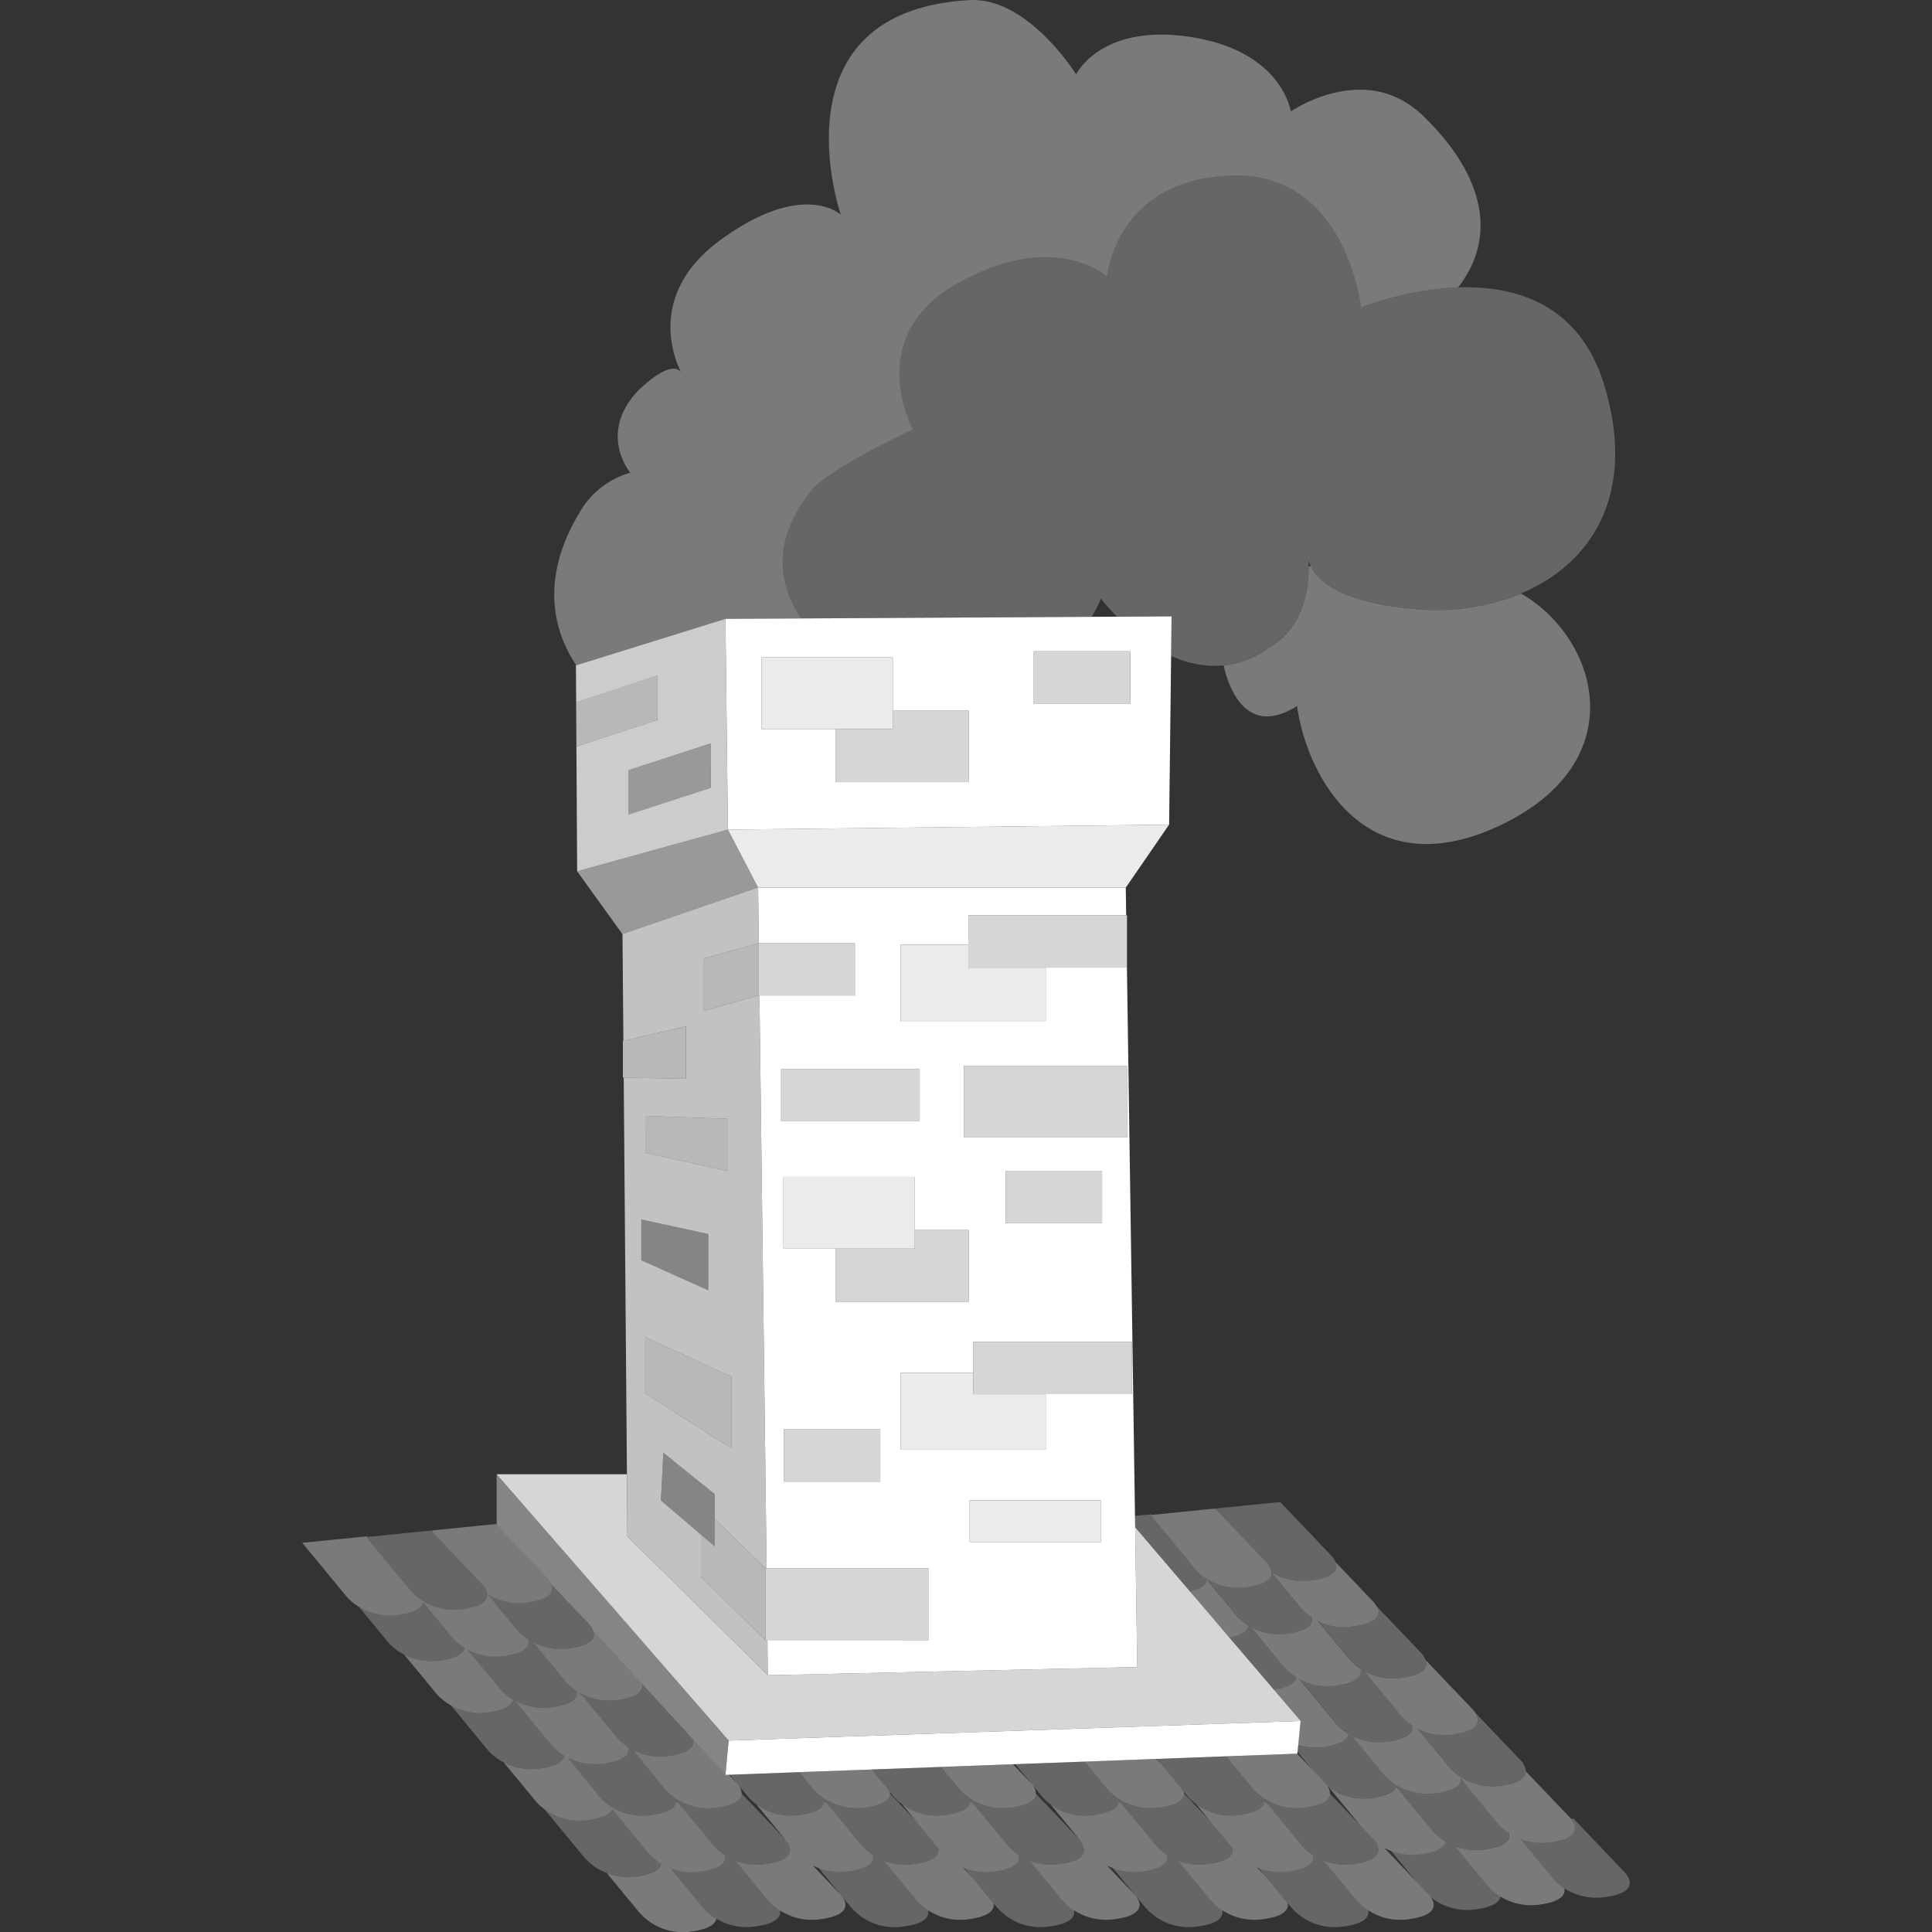 <svg viewBox="0 0 300 300" xmlns="http://www.w3.org/2000/svg"><rect x="0" y="0" width="300" height="300" fill="#333333" stroke="none"/><g fill="#fff"><path d="m 196.78 267.41 l -44.27 1.52 -6.99 .24 -14.94 .51 -10.71 .37 h -.17 l -6.55 .23 -.43 4.54 -.02 .26 -.05 .53 .53 -.02 .17 -.01 10.76 -.4 .46 -.02 10.75 -.39 .1 -.01 10.66 -.39 .36 -.02 10.85 -.4 .37 -.01 10.76 -.4 .26 -.01 10.85 -.41 h .1 l 10.76 -.4 .16 -.01 10.85 -.4 h .05 l .03 -.29 .12 -1.14 .32 -3.27 .04 -.38 z"/><path d="m 119.17 254.66 l .07 5.47 57.35 -1.27 -.2 -13.61 -.01 -.56 -.02 -1.56 -.09 -5.98 -.03 -1.77 -1.25 -85.13 h -12.61 v 8.37 h -22.53 v -11.93 h 10.52 v -4.55 h 24.5 l -.06 -4.31 h -57.09 l .11 8.63 h 14.92 v 8.12 h -14.82 l .93 74.35 .18 14.61 h 25.2 v 11.13 z m 51.8 -15.23 h -20.4 v -6.45 h 20.4 z m 4.79 -22.95 h -13.38 v 8.63 h -22.53 v -11.94 h 11.28 v -4.8 h 24.63 z m -54.11 -22.6 v -11.13 h 20.4 v 8.25 h 8.37 v 11.13 h -20.65 v -8.25 z m 34.51 -3.95 v -8.12 h 14.97 v 8.12 z m -6.47 -24.43 h 25.37 v 11.13 h -25.37 z m -28.4 .49 h 21.52 v 8.12 h -21.52 z m 15.39 64.07 h -14.96 v -8.12 h 14.97 v 8.12 z"/><path d="m 113.03 128.82 l 68.51 -.76 .31 -26.22 .07 -6.13 -8.47 .05 -3.94 .02 -30.74 .17 -14.39 .08 -11.73 .06 .13 11.35 z m 47.5 -27.69 h 14.97 v 8.12 h -14.98 v -8.12 z m -42.3 .94 h 20.4 v 8.25 h 11.79 v 11.13 h -20.65 v -8.25 h -11.54 z"/><path d="m 252.07 290.51 l -7.74 -8.12 -.39 .04 c .71 .93 1.6 2.92 -3.23 3.58 a 9.35 9.35 0 0 1 -4.64 -.49 l -.03 -.01 4.86 5.89 a 8.05 8.05 0 0 0 1.98 1.79 9.11 9.11 0 0 0 6.39 1.38 c 6.38 -.86 2.8 -4.06 2.8 -4.06 z" opacity=".25"/><path d="m 233.08 283.65 a 6.52 6.52 0 0 1 -.74 -.81 l -5 -6.05 -.54 -.56 c -.01 .86 -.82 1.77 -3.79 2.18 a 9.2 9.2 0 0 1 -5.65 -.94 c -.17 -.09 -.33 -.18 -.48 -.27 -.25 -.15 -.47 -.3 -.68 -.45 a 8.66 8.66 0 0 1 -1.08 -.94 5.76 5.76 0 0 1 -.49 -.57 l -4.75 -5.75 a 8.98 8.98 0 0 0 1.13 .5 9.4 9.4 0 0 0 4.51 .43 c 3.38 -.46 3.96 -1.58 3.76 -2.52 a 8.49 8.49 0 0 1 -1.83 -1.61 c -.1 -.12 -.15 -.19 -.15 -.19 l -5 -6.05 -.65 -.68 c .06 .03 .11 .07 .17 .1 a 9.16 9.16 0 0 0 5.86 1.05 c 3.65 -.5 4.03 -1.76 3.69 -2.75 a 3.62 3.62 0 0 0 -.9 -1.31 l -6.79 -7.13 c .58 1.01 .75 2.62 -3.49 3.19 a 9.2 9.2 0 0 1 -5.56 -.9 c -.02 -.01 -.05 -.02 -.07 -.04 l 4.75 5.75 a 6.72 6.72 0 0 0 .86 .93 8.95 8.95 0 0 0 1.12 .86 c .2 .95 -.38 2.06 -3.76 2.52 a 9.3 9.3 0 0 1 -4.86 -.57 8.84 8.84 0 0 1 -1 -.48 l 5.36 6.49 .12 .14 a 8.2 8.2 0 0 0 2.25 1.96 c -.14 .8 -1.03 1.6 -3.77 1.97 a 9.47 9.47 0 0 1 -4.04 -.29 l -.12 1.15 2.26 2.74 1.77 1.86 a 3.99 3.99 0 0 1 .6 .71 c .07 .05 .14 .11 .21 .16 a 9.09 9.09 0 0 0 6.8 1.66 c 2.42 -.33 3.4 -1 3.69 -1.7 l 5.38 6.52 a 5.89 5.89 0 0 0 .42 .49 8.78 8.78 0 0 0 1.83 1.48 c -.14 .79 -1.03 1.6 -3.77 1.97 a 9.33 9.33 0 0 1 -4.67 -.5 l 3.85 4.67 1.77 1.86 a 4 4 0 0 1 .6 .71 9.06 9.06 0 0 0 7.01 1.83 c 2.74 -.37 3.64 -1.18 3.77 -1.97 a 8.21 8.21 0 0 1 -2.25 -1.96 l -4.86 -5.89 a 8.82 8.82 0 0 0 .92 .3 9.58 9.58 0 0 0 3.75 .2 c 3.38 -.46 3.96 -1.58 3.76 -2.52 a 8.88 8.88 0 0 1 -1.23 -.98 z" opacity=".25"/><path d="m 100.82 287.89 a 5.65 5.65 0 0 1 -.42 -.49 l -5.38 -6.52 c -.29 .7 -1.27 1.37 -3.69 1.7 a 9.09 9.09 0 0 1 -6.8 -1.66 l 5.98 7.24 a 8.63 8.63 0 0 0 3.7 2.67 9.35 9.35 0 0 0 4.67 .5 c 2.74 -.37 3.64 -1.18 3.77 -1.97 a 8.84 8.84 0 0 1 -1.83 -1.47 z" opacity=".25"/><path d="m 122.15 285.86 l -.19 -.23 a 3.45 3.45 0 0 0 -.25 -.26 l -6.55 -6.87 c -.01 .86 -.82 1.77 -3.79 2.18 a 9.11 9.11 0 0 1 -6.39 -1.38 c -.14 -.09 -.28 -.19 -.41 -.28 a 9.03 9.03 0 0 1 -.7 -.58 l -.05 -.04 a 6.51 6.51 0 0 1 -.82 -.89 l -4.75 -5.75 c .02 .01 .05 .02 .07 .04 a 9.2 9.2 0 0 0 5.56 .9 c 3.42 -.47 3.97 -1.6 3.75 -2.55 l -1.47 -1.61 -6.52 -7.12 c .2 .95 -.37 2.07 -3.75 2.53 a 9.16 9.16 0 0 1 -5.86 -1.05 l .48 .58 5 6.05 s .05 .07 .15 .19 a 8.53 8.53 0 0 0 1.83 1.6 c .2 .95 -.38 2.06 -3.76 2.52 a 9.4 9.4 0 0 1 -4.51 -.44 8.82 8.82 0 0 1 -1.13 -.5 l 4.75 5.75 a 5.76 5.76 0 0 0 .49 .57 8.75 8.75 0 0 0 1.08 .94 c .2 .15 .43 .3 .68 .45 .15 .09 .31 .18 .48 .27 a 9.18 9.18 0 0 0 5.65 .94 c 2.98 -.4 3.78 -1.32 3.79 -2.18 0 -.03 0 -.06 0 -.09 l .54 .66 5 6.05 a 6.58 6.58 0 0 0 .74 .81 8.88 8.88 0 0 0 1.24 .98 c .2 .95 -.38 2.06 -3.76 2.52 a 9.56 9.56 0 0 1 -3.75 -.2 8.91 8.91 0 0 1 -.92 -.3 l 4.86 5.89 a 8.2 8.2 0 0 0 2.25 1.96 9.13 9.13 0 0 0 6.13 1.21 c 3.38 -.46 3.96 -1.58 3.76 -2.52 a 8.05 8.05 0 0 1 -1.98 -1.79 l -4.86 -5.89 .03 .01 a 9.34 9.34 0 0 0 4.64 .49 c 4.82 -.66 3.94 -2.65 3.23 -3.57 z" opacity=".25"/><path d="m 144.83 285.9 l -2.65 -3.21 -3.99 -4.18 c -.01 .86 -.82 1.77 -3.79 2.18 a 9.11 9.11 0 0 1 -6.39 -1.38 c -.14 -.09 -.28 -.19 -.41 -.28 a 9.03 9.03 0 0 1 -.7 -.58 l -.05 -.04 a 6.51 6.51 0 0 1 -.82 -.89 l -1.92 -2.33 -10.76 .4 1.07 1.3 c .06 .07 .12 .14 .19 .23 l 1.27 1.54 a 7.65 7.65 0 0 0 1.57 1.51 9.09 9.09 0 0 0 6.8 1.66 c 2.98 -.4 3.78 -1.32 3.79 -2.18 0 -.03 0 -.06 0 -.09 l .54 .66 5 6.05 a 6.58 6.58 0 0 0 .74 .81 8.88 8.88 0 0 0 1.24 .98 c .2 .95 -.38 2.06 -3.76 2.52 a 9.34 9.34 0 0 1 -4.67 -.5 l 3.4 4.12 c .06 .07 .12 .14 .19 .23 l 1.27 1.54 a 8.93 8.93 0 0 0 8.37 3.17 c 3.38 -.46 3.96 -1.58 3.76 -2.52 a 8.03 8.03 0 0 1 -1.98 -1.79 l -4.86 -5.89 .03 .01 a 9.34 9.34 0 0 0 4.64 .49 c 3.31 -.45 3.93 -1.53 3.77 -2.46 z" opacity=".25"/><path d="m 167.83 285.86 l -.19 -.23 c -.14 -.16 -.25 -.25 -.25 -.25 l -6.55 -6.87 c -.01 .86 -.82 1.77 -3.79 2.18 a 9.11 9.11 0 0 1 -6.39 -1.38 c -.14 -.09 -.28 -.19 -.41 -.28 a 9.03 9.03 0 0 1 -.71 -.58 l -.05 -.04 a 6.51 6.51 0 0 1 -.82 -.89 l -2.6 -3.15 -10.66 .4 h -.1 l 2.85 3.45 .36 .44 a 7.68 7.68 0 0 0 1.57 1.51 9.09 9.09 0 0 0 6.8 1.66 c 2.98 -.4 3.78 -1.32 3.79 -2.18 0 -.03 0 -.06 0 -.09 l .54 .66 5 6.05 a 6.58 6.58 0 0 0 .74 .81 8.88 8.88 0 0 0 1.24 .98 c .2 .95 -.38 2.06 -3.76 2.52 a 9.35 9.35 0 0 1 -4.67 -.5 l .97 1.17 3.54 4.28 .36 .43 a 8.93 8.93 0 0 0 8.37 3.17 c 3.38 -.46 3.96 -1.58 3.76 -2.52 a 8.06 8.06 0 0 1 -1.98 -1.79 l -4.86 -5.89 .03 .01 a 9.34 9.34 0 0 0 4.64 .49 c 4.82 -.66 3.94 -2.64 3.23 -3.57 z" opacity=".25"/><path d="m 190.5 285.9 l -2.65 -3.21 -3.99 -4.18 c -.01 .86 -.82 1.77 -3.79 2.18 a 9.1 9.1 0 0 1 -6.39 -1.38 c -.14 -.09 -.28 -.19 -.41 -.28 a 8.67 8.67 0 0 1 -.7 -.58 l -.05 -.04 a 6.51 6.51 0 0 1 -.82 -.89 l -3.28 -3.98 -10.76 .4 2.43 2.94 c .06 .07 .12 .14 .19 .23 l 1.27 1.54 a 7.65 7.65 0 0 0 1.57 1.51 9.09 9.09 0 0 0 6.8 1.66 c 2.98 -.4 3.78 -1.32 3.79 -2.18 0 -.03 0 -.06 0 -.09 l .54 .66 5 6.05 a 6.48 6.48 0 0 0 .74 .81 8.82 8.82 0 0 0 1.24 .98 c .2 .95 -.38 2.06 -3.76 2.52 a 9.34 9.34 0 0 1 -4.67 -.5 l 3.4 4.12 c .06 .07 .13 .14 .19 .23 l 1.27 1.54 a 8.93 8.93 0 0 0 8.37 3.17 c 3.38 -.46 3.96 -1.58 3.76 -2.52 a 8.05 8.05 0 0 1 -1.98 -1.79 l -4.86 -5.89 .03 .01 a 9.34 9.34 0 0 0 4.64 .49 c 3.31 -.45 3.93 -1.53 3.77 -2.46 z" opacity=".25"/><path d="m 213.5 285.86 a 3.83 3.83 0 0 0 -.44 -.48 l -1.77 -1.86 -4.78 -5.01 c -.01 .86 -.82 1.77 -3.79 2.18 a 9.11 9.11 0 0 1 -6.39 -1.38 c -.14 -.09 -.28 -.19 -.41 -.28 a 9.03 9.03 0 0 1 -.71 -.58 l -.05 -.04 a 6.51 6.51 0 0 1 -.82 -.89 l -3.95 -4.79 -10.76 .4 .67 .81 3.54 4.29 .36 .43 a 7.65 7.65 0 0 0 1.57 1.51 9.09 9.09 0 0 0 6.8 1.66 c 2.98 -.4 3.78 -1.32 3.79 -2.18 0 -.03 0 -.06 0 -.09 l .54 .66 5 6.05 a 6.58 6.58 0 0 0 .74 .81 8.88 8.88 0 0 0 1.24 .98 c .2 .95 -.38 2.06 -3.76 2.52 a 9.34 9.34 0 0 1 -4.67 -.5 l .97 1.17 3.54 4.28 .36 .43 a 8.93 8.93 0 0 0 8.37 3.17 c 3.38 -.46 3.96 -1.58 3.76 -2.52 a 8.03 8.03 0 0 1 -1.98 -1.79 l -4.86 -5.89 .03 .01 a 9.34 9.34 0 0 0 4.64 .49 c 4.46 -.61 4.04 -2.35 3.39 -3.35 -.06 -.07 -.12 -.15 -.17 -.22 z" opacity=".25"/><path d="m 225.69 269.26 a 9.19 9.19 0 0 1 -5.56 -.9 l -.07 -.04 4.75 5.75 a 6.45 6.45 0 0 0 .82 .89 l .05 .04 a 8.88 8.88 0 0 0 .7 .58 c .13 .09 .27 .19 .41 .28 a 9.1 9.1 0 0 0 6.39 1.38 c 2.98 -.41 3.78 -1.32 3.79 -2.18 a 3.04 3.04 0 0 0 -1 -1.88 l -6.79 -7.12 c .58 1.02 .74 2.63 -3.49 3.2 z" opacity=".25"/><path d="m 203.74 245.41 c 3.76 -.51 4.05 -1.83 3.66 -2.83 a 3.73 3.73 0 0 0 -.87 -1.23 l -7.74 -8.12 -10.02 1.01 .41 .5 6.28 6.59 .99 1.04 a 3.43 3.43 0 0 1 .96 1.52 c .01 .04 .02 .08 .02 .12 s .01 .07 .01 .1 c .08 .9 -.63 1.9 -3.78 2.33 a 9.29 9.29 0 0 1 -5.07 -.66 8.74 8.74 0 0 1 -1.1 -.58 c -.13 -.08 -.25 -.16 -.36 -.24 a 8.01 8.01 0 0 1 -1.84 -1.7 l -.78 -.94 -5.82 -7.05 .17 -.02 -.11 -.11 -2.5 .25 .03 1.77 4.71 5.51 3.81 4.46 c 1.88 -.41 2.55 -1.09 2.68 -1.76 l 4.11 4.98 .12 .14 a 8.22 8.22 0 0 0 2.25 1.96 c -.12 .72 -.87 1.44 -3.02 1.85 l 4.47 5.23 2.44 2.86 c 2.6 -.38 3.47 -1.17 3.6 -1.95 a 8.93 8.93 0 0 1 -1.72 -1.35 5.72 5.72 0 0 1 -.53 -.61 l -4.75 -5.75 a 8.82 8.82 0 0 0 1.13 .5 9.39 9.39 0 0 0 4.51 .43 c 3.38 -.46 3.96 -1.58 3.76 -2.52 a 8.49 8.49 0 0 1 -1.83 -1.6 c -.1 -.12 -.15 -.19 -.15 -.19 l -4.26 -5.17 c .08 .05 .17 .1 .26 .15 a 9.15 9.15 0 0 0 5.87 1.08 z" opacity=".25"/><path d="m 87.62 272.62 a 8.21 8.21 0 0 1 -2.25 -1.96 l -.12 -.14 -5.36 -6.5 a 8.84 8.84 0 0 0 1 .48 9.31 9.31 0 0 0 4.86 .57 c 3.38 -.46 3.96 -1.58 3.76 -2.52 a 9.03 9.03 0 0 1 -1.12 -.87 6.78 6.78 0 0 1 -.86 -.93 l -4.75 -5.75 .07 .04 a 9.19 9.19 0 0 0 5.56 .9 c 3.73 -.51 4.05 -1.81 3.67 -2.81 a 2.71 2.71 0 0 0 -.18 -.38 4.01 4.01 0 0 0 -.7 -.87 l -5.6 -5.88 c .01 .03 .02 .05 .03 .08 .34 .99 -.03 2.25 -3.69 2.75 a 9.14 9.14 0 0 1 -5.91 -1.08 c -.09 -.05 -.17 -.1 -.26 -.15 l 4.26 5.17 s .05 .07 .15 .19 a 8.53 8.53 0 0 0 1.83 1.6 c .2 .95 -.38 2.06 -3.76 2.52 a 9.39 9.39 0 0 1 -4.51 -.44 8.82 8.82 0 0 1 -1.13 -.5 l 4.75 5.75 a 5.79 5.79 0 0 0 .53 .61 8.97 8.97 0 0 0 1.72 1.35 c -.14 .79 -1.03 1.6 -3.77 1.97 a 9.15 9.15 0 0 1 -5.84 -1.03 l 5.48 6.63 a 8.36 8.36 0 0 0 2.74 2.24 9.2 9.2 0 0 0 5.64 .93 c 2.72 -.37 3.62 -1.17 3.76 -1.97 z" opacity=".25"/><path d="m 72.14 255.87 a 8.21 8.21 0 0 1 -2.25 -1.96 l -.12 -.14 -4.11 -4.98 c -.15 .79 -1.05 1.58 -3.77 1.95 a 9.12 9.12 0 0 1 -6.17 -1.24 l 4.27 5.17 a 8.37 8.37 0 0 0 2.74 2.24 9.2 9.2 0 0 0 5.64 .93 c 2.74 -.37 3.63 -1.17 3.77 -1.97 z" opacity=".25"/><path d="m 138.76 95.94 l 30.74 -.17 a 15.87 15.87 0 0 0 1.44 -2.82 31.11 31.11 0 0 0 2.5 2.8 l 8.47 -.05 -.07 6.13 a 15.65 15.65 0 0 0 8.16 1.5 14.42 14.42 0 0 0 6.9 -2.7 c 5.5 -3.08 6.32 -9.18 6.29 -12.7 0 -.32 -.01 -.61 -.03 -.89 a 5.45 5.45 0 0 0 .36 .87 c 1.22 2.38 4.95 5.64 16.13 6.63 a 35.1 35.1 0 0 0 16.51 -2.39 c 10.9 -4.55 18.04 -15.29 12.99 -32.21 -3.84 -12.84 -13.92 -15.61 -22.72 -15.31 a 49.09 49.09 0 0 0 -15.1 3.14 s -2.24 -21.15 -20.19 -20.51 -19.23 15.7 -19.23 15.7 -8.01 -7.37 -23.08 .96 -7.05 22.76 -7.05 22.76 -9.94 4.49 -15.06 8.65 c -7.48 8.52 -5.61 15.81 -2.34 20.7 z" opacity=".25"/><path d="m 63.48 246.68 a 8 8 0 0 0 1.84 1.7 c .12 .08 .24 .16 .36 .24 a 8.88 8.88 0 0 0 1.1 .58 9.29 9.29 0 0 0 5.07 .66 c 3.15 -.43 3.87 -1.43 3.78 -2.33 0 -.03 -.01 -.07 -.01 -.1 s -.01 -.08 -.02 -.12 a 3.42 3.42 0 0 0 -.96 -1.52 l -.99 -1.04 -6.28 -6.59 -.47 -.5 -9.85 1 -.17 .02 5.82 7.05 z" opacity=".25"/><path d="m 117.78 146.45 l -8.56 2.42 v 8.11 l 8.56 -2.41 z" opacity=".65"/><path d="m 100.21 179 l 12.82 2.85 v -8.12 l -12.82 -.45 z" opacity=".65"/><path d="m 106.49 159.4 l -9.7 2.19 -.07 .02 v 5.72 h .12 l 9.65 .18 z" opacity=".65"/><path d="m 111 240.13 l -2.16 -1.84 v 6.61 l 10.02 9.76 v -11.13 l -7.86 -7.66 z" opacity=".65"/><path d="m 113.6 213.79 l -13.52 -6.22 v 8.73 l 13.52 8.62 z" opacity=".65"/><path d="m 102.11 107.58 v -2.69 l -8.53 2.8 -4.07 1.35 v 6.88 l 12.6 -4.15 z" opacity=".65"/><path d="m 89.62 135.29 l 7.04 9.77 21.06 -7.23 -4.69 -9.01 z" opacity=".5"/><path d="m 110.36 115.45 l -12.76 4.14 v 6.88 l 12.76 -4.14 z" opacity=".5"/><path d="m 112.65 96.09 l -23.17 7.21 -.05 .02 .19 31.97 23.41 -6.47 -.25 -21.39 z m -23.14 19.83 v -6.88 l 4.08 -1.34 8.53 -2.81 v 6.88 z m 20.86 6.41 l -12.77 4.14 v -6.88 l 12.76 -4.15 z" opacity=".75"/><path d="m 113.03 128.82 l 4.69 9.01 h 57.09 l 6.72 -9.77 z" opacity=".9"/><path d="m 139.85 146.69 v 11.94 h 22.53 v -8.37 h -12.01 v -3.57 z" opacity=".9"/><path d="m 162.38 216.49 h -11.25 v -3.32 h -11.28 v 11.94 h 22.53 z" opacity=".9"/><path d="m 142.05 191 v -8.25 h -20.4 v 11.14 h 8.12 12.28 z" opacity=".9"/><path d="m 138.62 113.2 v -2.89 -7.97 -.27 h -8.45 -3.18 -8.76 v 4.55 6.58 h 11.54 z" opacity=".9"/><path d="m 150.58 239.43 h 20.39 v -.55 -2.96 -2.93 h -20.39 z" opacity=".9"/><path d="m 222.61 284.47 a 5.89 5.89 0 0 1 -.42 -.49 l -5.38 -6.52 c -.29 .7 -1.27 1.37 -3.69 1.7 a 9.09 9.09 0 0 1 -6.8 -1.66 l 4.97 6.02 1.77 1.86 a 3.83 3.83 0 0 1 .44 .48 c .05 .07 .11 .15 .16 .23 .65 .99 1.07 2.74 -3.39 3.35 a 9.34 9.34 0 0 1 -4.64 -.49 l -.03 -.01 4.86 5.89 a 8.03 8.03 0 0 0 1.98 1.79 9.1 9.1 0 0 0 6.39 1.38 c 4.46 -.61 4.04 -2.36 3.39 -3.35 a 4 4 0 0 0 -.6 -.71 l -1.77 -1.86 -4.9 -5.14 a 8.95 8.95 0 0 0 1.05 .47 9.33 9.33 0 0 0 4.67 .5 c 2.74 -.37 3.63 -1.18 3.77 -1.97 a 8.78 8.78 0 0 1 -1.83 -1.47 z" opacity=".35"/><path d="m 243.51 281.95 l -6.55 -6.87 c -.01 .86 -.82 1.77 -3.79 2.18 a 9.1 9.1 0 0 1 -6.39 -1.38 c -.14 -.09 -.28 -.19 -.41 -.28 a 8.88 8.88 0 0 1 -.7 -.58 l -.05 -.04 a 6.45 6.45 0 0 1 -.82 -.89 l -4.75 -5.75 .07 .04 a 9.19 9.19 0 0 0 5.56 .9 c 4.23 -.58 4.07 -2.18 3.49 -3.19 a 3.98 3.98 0 0 0 -.7 -.87 l -7.09 -7.44 c .34 .99 -.04 2.25 -3.69 2.75 a 9.16 9.16 0 0 1 -5.86 -1.05 l .48 .58 5 6.05 s .05 .07 .15 .19 a 8.49 8.49 0 0 0 1.83 1.61 c .2 .95 -.38 2.06 -3.76 2.52 a 9.4 9.4 0 0 1 -4.51 -.43 8.98 8.98 0 0 1 -1.13 -.5 l 4.75 5.75 a 5.76 5.76 0 0 0 .49 .57 8.66 8.66 0 0 0 1.08 .94 c .2 .15 .43 .3 .68 .45 .15 .09 .31 .18 .48 .27 a 9.2 9.2 0 0 0 5.65 .94 c 2.98 -.41 3.78 -1.32 3.79 -2.18 0 -.03 0 -.06 0 -.09 l .54 .66 5 6.05 a 6.52 6.52 0 0 0 .74 .81 8.88 8.88 0 0 0 1.24 .98 c .2 .95 -.38 2.06 -3.76 2.52 a 9.58 9.58 0 0 1 -3.75 -.2 8.82 8.82 0 0 1 -.92 -.3 l 4.86 5.89 a 8.21 8.21 0 0 0 2.25 1.96 9.14 9.14 0 0 0 6.13 1.21 c 3.38 -.46 3.96 -1.58 3.76 -2.52 a 8.05 8.05 0 0 1 -1.98 -1.79 l -4.86 -5.89 .03 .01 a 9.35 9.35 0 0 0 4.64 .49 c 4.83 -.66 3.94 -2.65 3.23 -3.58 a 3.93 3.93 0 0 0 -.45 -.5 z" opacity=".35"/><path d="m 111.29 287.07 a 6.58 6.58 0 0 1 -.74 -.81 l -5 -6.05 -.54 -.56 c -.01 .86 -.82 1.77 -3.79 2.18 a 9.18 9.18 0 0 1 -5.65 -.94 c -.17 -.09 -.33 -.18 -.48 -.27 -.25 -.15 -.47 -.3 -.68 -.45 a 8.75 8.75 0 0 1 -1.08 -.94 5.76 5.76 0 0 1 -.49 -.57 l -4.73 -5.76 a 8.82 8.82 0 0 0 1.13 .5 9.4 9.4 0 0 0 4.51 .44 c 3.38 -.46 3.96 -1.58 3.76 -2.52 a 8.53 8.53 0 0 1 -1.83 -1.6 c -.1 -.12 -.15 -.19 -.15 -.19 l -5 -6.05 -.65 -.68 c .06 .03 .11 .07 .17 .1 a 9.16 9.16 0 0 0 5.86 1.05 c 3.39 -.46 3.96 -1.58 3.75 -2.53 l -.81 -.89 -6.76 -7.39 c .38 1 .06 2.3 -3.67 2.81 a 9.19 9.19 0 0 1 -5.56 -.9 l -.07 -.04 4.75 5.75 a 6.78 6.78 0 0 0 .86 .93 9.03 9.03 0 0 0 1.12 .87 c .2 .95 -.38 2.06 -3.76 2.52 a 9.31 9.31 0 0 1 -4.86 -.57 8.84 8.84 0 0 1 -1 -.48 l 5.36 6.5 .12 .14 a 8.21 8.21 0 0 0 2.25 1.96 c -.14 .79 -1.03 1.6 -3.77 1.97 a 9.2 9.2 0 0 1 -5.64 -.93 l 4.75 5.75 a 7.67 7.67 0 0 0 1.57 1.51 9.09 9.09 0 0 0 6.8 1.66 c 2.42 -.33 3.4 -1 3.69 -1.7 l 5.38 6.52 a 5.65 5.65 0 0 0 .42 .49 8.84 8.84 0 0 0 1.83 1.48 c -.14 .79 -1.03 1.6 -3.77 1.97 a 9.35 9.35 0 0 1 -4.67 -.5 l 4.86 5.89 a 8.93 8.93 0 0 0 8.37 3.17 c 2.74 -.37 3.64 -1.18 3.77 -1.97 a 8.2 8.2 0 0 1 -2.25 -1.96 l -4.86 -5.89 a 8.91 8.91 0 0 0 .92 .3 9.56 9.56 0 0 0 3.75 .2 c 3.38 -.46 3.96 -1.58 3.76 -2.52 a 8.88 8.88 0 0 1 -1.25 -1 z" opacity=".35"/><path d="m 134.31 287.07 a 6.58 6.58 0 0 1 -.74 -.81 l -5 -6.05 -.54 -.56 c -.01 .86 -.82 1.77 -3.79 2.18 a 9.09 9.09 0 0 1 -6.8 -1.66 l 4.51 5.47 .19 .23 c .71 .93 1.59 2.92 -3.23 3.57 a 9.34 9.34 0 0 1 -4.64 -.49 l -.03 -.01 4.86 5.89 a 8.05 8.05 0 0 0 1.98 1.79 9.1 9.1 0 0 0 6.41 1.38 c 4.82 -.66 3.94 -2.65 3.23 -3.57 l -.19 -.23 c -.14 -.16 -.25 -.26 -.25 -.26 l -4.07 -4.27 a 9.04 9.04 0 0 0 .92 .41 9.34 9.34 0 0 0 4.67 .5 c 3.38 -.46 3.96 -1.58 3.76 -2.52 a 8.88 8.88 0 0 1 -1.25 -.99 z" opacity=".35"/><path d="m 156.96 287.07 a 6.58 6.58 0 0 1 -.74 -.81 l -5 -6.05 -.54 -.56 c -.01 .86 -.82 1.77 -3.79 2.18 a 9.09 9.09 0 0 1 -6.8 -1.66 l 2.09 2.53 2.65 3.21 .89 1.08 c .17 .93 -.45 2.01 -3.77 2.46 a 9.34 9.34 0 0 1 -4.64 -.49 l -.03 -.01 4.86 5.89 a 8.03 8.03 0 0 0 1.98 1.79 9.1 9.1 0 0 0 6.39 1.37 c 3.31 -.45 3.93 -1.53 3.77 -2.46 l -3.54 -4.28 -1.21 -1.27 c .08 .03 .16 .06 .24 .1 a 9.35 9.35 0 0 0 4.67 .5 c 3.38 -.46 3.96 -1.58 3.76 -2.52 a 8.88 8.88 0 0 1 -1.24 -1 z" opacity=".35"/><path d="m 179.99 287.07 a 6.48 6.48 0 0 1 -.74 -.81 l -5 -6.05 -.54 -.56 c -.01 .86 -.82 1.77 -3.79 2.18 a 9.09 9.09 0 0 1 -6.8 -1.66 l 4.51 5.47 .19 .23 c .71 .93 1.59 2.92 -3.23 3.57 a 9.34 9.34 0 0 1 -4.64 -.49 l -.03 -.01 4.86 5.89 a 8.06 8.06 0 0 0 1.98 1.79 9.1 9.1 0 0 0 6.4 1.38 c 4.82 -.66 3.94 -2.64 3.23 -3.57 l -.19 -.23 c -.14 -.16 -.25 -.26 -.25 -.26 l -4.07 -4.27 a 9.04 9.04 0 0 0 .92 .41 9.34 9.34 0 0 0 4.67 .5 c 3.38 -.46 3.96 -1.58 3.76 -2.52 a 8.82 8.82 0 0 1 -1.24 -.99 z" opacity=".35"/><path d="m 202.63 287.07 a 6.58 6.58 0 0 1 -.74 -.81 l -5 -6.05 -.54 -.56 c -.01 .86 -.82 1.77 -3.79 2.18 a 9.09 9.09 0 0 1 -6.8 -1.66 l 2.09 2.53 2.65 3.2 .89 1.08 c .17 .93 -.45 2.01 -3.77 2.46 a 9.34 9.34 0 0 1 -4.64 -.49 l -.03 -.01 4.86 5.89 a 8.05 8.05 0 0 0 1.98 1.79 9.1 9.1 0 0 0 6.4 1.38 c 3.31 -.45 3.93 -1.53 3.77 -2.46 l -3.54 -4.28 -1.21 -1.27 c .08 .03 .16 .06 .24 .1 a 9.34 9.34 0 0 0 4.67 .5 c 3.38 -.46 3.96 -1.58 3.76 -2.52 a 8.88 8.88 0 0 1 -1.25 -1 z" opacity=".35"/><path d="m 190.91 254.3 c 2.15 -.41 2.9 -1.13 3.02 -1.85 a 8.22 8.22 0 0 1 -2.25 -1.96 l -.12 -.14 -4.11 -4.98 c -.13 .67 -.8 1.35 -2.68 1.76 l 3.08 3.6 z" opacity=".35"/><path d="m 210.21 252.52 c 4.23 -.58 4.07 -2.18 3.49 -3.19 a 3.96 3.96 0 0 0 -.7 -.87 l -5.6 -5.88 c .39 1 .1 2.32 -3.66 2.83 a 9.15 9.15 0 0 1 -5.91 -1.08 c -.09 -.05 -.17 -.1 -.26 -.15 l 4.26 5.17 s .05 .07 .15 .19 a 8.49 8.49 0 0 0 1.83 1.6 c .2 .95 -.38 2.06 -3.76 2.52 a 9.39 9.39 0 0 1 -4.51 -.43 8.82 8.82 0 0 1 -1.13 -.5 l 4.75 5.75 a 5.72 5.72 0 0 0 .53 .61 8.93 8.93 0 0 0 1.72 1.35 c -.13 .78 -1 1.56 -3.6 1.95 l 4.14 4.85 -.04 .38 -.33 3.27 a 9.47 9.47 0 0 0 4.04 .29 c 2.74 -.37 3.63 -1.18 3.77 -1.97 a 8.2 8.2 0 0 1 -2.25 -1.96 l -.12 -.14 -5.36 -6.49 a 8.84 8.84 0 0 0 1 .48 9.3 9.3 0 0 0 4.86 .57 c 3.38 -.46 3.96 -1.58 3.76 -2.52 a 8.95 8.95 0 0 1 -1.12 -.86 6.72 6.72 0 0 1 -.86 -.93 l -4.75 -5.75 c .02 .01 .05 .02 .07 .04 a 9.2 9.2 0 0 0 5.59 .87 z" opacity=".35"/><path d="m 185.28 243.26 a 8.01 8.01 0 0 0 1.84 1.7 c .12 .08 .24 .16 .36 .24 a 8.74 8.74 0 0 0 1.1 .58 9.29 9.29 0 0 0 5.07 .66 c 3.15 -.43 3.87 -1.43 3.78 -2.33 0 -.03 -.01 -.06 -.01 -.1 s -.01 -.08 -.02 -.12 a 3.43 3.43 0 0 0 -.96 -1.52 l -.99 -1.04 -6.28 -6.59 -.47 -.5 -9.85 1 -.17 .02 5.82 7.05 z" opacity=".35"/><path d="m 79.62 263.87 a 8.97 8.97 0 0 1 -1.72 -1.35 5.79 5.79 0 0 1 -.53 -.61 l -4.75 -5.75 a 8.82 8.82 0 0 0 1.13 .5 9.39 9.39 0 0 0 4.51 .44 c 3.38 -.46 3.96 -1.58 3.76 -2.52 a 8.53 8.53 0 0 1 -1.83 -1.6 c -.1 -.12 -.15 -.19 -.15 -.19 l -4.27 -5.19 c .08 .05 .17 .1 .26 .15 a 9.14 9.14 0 0 0 5.91 1.08 c 3.66 -.5 4.03 -1.76 3.69 -2.75 -.01 -.03 -.02 -.05 -.03 -.08 a 3.71 3.71 0 0 0 -.87 -1.23 l -7.47 -7.84 -.27 -.28 -10.02 1.01 .41 .5 6.28 6.59 .99 1.04 a 3.42 3.42 0 0 1 .96 1.52 c .01 .04 .02 .08 .02 .12 s .01 .06 .01 .1 c .08 .9 -.63 1.9 -3.78 2.33 a 9.29 9.29 0 0 1 -5.07 -.66 8.88 8.88 0 0 1 -1.1 -.58 c -.13 -.08 -.25 -.16 -.36 -.24 a 8 8 0 0 1 -1.84 -1.7 l -.78 -.94 -5.82 -7.05 .17 -.02 -.11 -.11 -10.02 1.01 6.6 7.99 a 8.17 8.17 0 0 0 2.2 1.94 9.12 9.12 0 0 0 6.17 1.24 c 2.71 -.37 3.62 -1.16 3.77 -1.95 l 4.11 4.98 .12 .14 a 8.21 8.21 0 0 0 2.25 1.96 c -.14 .79 -1.03 1.6 -3.77 1.97 a 9.2 9.2 0 0 1 -5.64 -.93 l 4.75 5.75 a 8.32 8.32 0 0 0 2.51 2.13 9.15 9.15 0 0 0 5.86 1.05 c 2.73 -.38 3.63 -1.18 3.76 -1.97 z" opacity=".35"/><path d="m 103.89 272.69 a 9.2 9.2 0 0 1 -5.56 -.9 c -.02 -.01 -.05 -.02 -.07 -.04 l 4.74 5.76 a 6.51 6.51 0 0 0 .82 .89 l .05 .04 a 9.03 9.03 0 0 0 .7 .58 c .13 .1 .27 .19 .41 .28 a 9.11 9.11 0 0 0 6.39 1.38 c 2.98 -.41 3.78 -1.32 3.79 -2.18 a 2.37 2.37 0 0 0 -.56 -1.4 l -.19 -.23 a 3.45 3.45 0 0 0 -.25 -.26 l -.99 -1.03 -.54 .02 -5.01 -5.47 c .24 .96 -.31 2.09 -3.73 2.56 z" opacity=".35"/><path d="m 124.57 275.16 l -.46 .02 1.92 2.33 a 6.51 6.51 0 0 0 .82 .89 l .05 .04 a 9.03 9.03 0 0 0 .7 .58 c .13 .1 .27 .19 .41 .28 a 9.11 9.11 0 0 0 6.39 1.38 c 2.98 -.41 3.78 -1.32 3.79 -2.18 a 1.46 1.46 0 0 0 -.03 -.29 l -2.85 -3.45 z" opacity=".35"/><path d="m 159.84 276.62 l -2.55 -2.67 -10.85 .4 -.36 .01 2.6 3.15 a 6.51 6.51 0 0 0 .82 .89 l .05 .04 a 9.03 9.03 0 0 0 .71 .58 c .13 .1 .27 .19 .41 .28 a 9.11 9.11 0 0 0 6.39 1.38 c 2.98 -.41 3.78 -1.32 3.79 -2.18 a 2.37 2.37 0 0 0 -.56 -1.4 l -.19 -.23 a 3.45 3.45 0 0 0 -.26 -.25 z" opacity=".35"/><path d="m 179.53 273.12 l -10.85 .4 -.26 .01 3.28 3.98 a 6.51 6.51 0 0 0 .82 .89 l .05 .04 a 8.67 8.67 0 0 0 .7 .58 c .13 .1 .27 .19 .41 .28 a 9.1 9.1 0 0 0 6.39 1.38 c 2.98 -.41 3.78 -1.32 3.79 -2.18 a 1.52 1.52 0 0 0 -.03 -.29 l -3.54 -4.29 z" opacity=".35"/><path d="m 195.17 278.4 l .05 .04 a 9.03 9.03 0 0 0 .71 .58 c .13 .1 .27 .19 .41 .28 a 9.11 9.11 0 0 0 6.39 1.38 c 2.98 -.41 3.78 -1.32 3.79 -2.18 a 2.15 2.15 0 0 0 -.4 -1.17 3.99 3.99 0 0 0 -.6 -.71 l -1.77 -1.86 -2.35 -2.45 -10.85 .4 -.16 .01 3.95 4.79 a 6.51 6.51 0 0 0 .83 .89 z" opacity=".35"/><path d="m 219.66 94.56 c -11.18 -.98 -14.92 -4.24 -16.13 -6.63 -.11 .01 -.23 .01 -.33 .02 .03 3.52 -.79 9.62 -6.29 12.7 a 14.42 14.42 0 0 1 -6.9 2.7 c .6 2.72 3.21 11.46 11.39 6.28 1.6 11.22 10.9 28.2 31.41 18.59 s 15.7 -28.21 4.17 -35.58 c -.25 -.16 -.53 -.31 -.8 -.47 a 35.1 35.1 0 0 1 -16.52 2.39 z" opacity=".35"/><path d="m 112.65 96.09 l 11.73 -.06 c -3.27 -4.89 -5.13 -12.18 2.34 -20.7 5.13 -4.17 15.06 -8.65 15.06 -8.65 s -8.01 -14.42 7.05 -22.76 23.08 -.96 23.08 -.96 1.28 -15.06 19.23 -15.7 20.19 20.5 20.19 20.5 a 49.09 49.09 0 0 1 15.1 -3.14 c 6.68 -8.68 3.09 -18.4 -5.49 -26.67 -8.98 -8.65 -20.51 -.64 -20.51 -.64 s -1.28 -9.3 -15.38 -11.54 -17.95 5.78 -17.95 5.78 -7.37 -11.86 -16.35 -11.54 c -31.09 1.6 -20.19 33.33 -20.19 33.33 s -5.77 -5.45 -18.59 3.85 c -11.85 8.59 -7 19.09 -6.2 20.63 -.37 -.55 -1.85 -1.75 -6.62 2.77 -6.41 6.72 -1.28 12.81 -1.28 12.81 a 13.28 13.28 0 0 0 -8.01 6.41 c -6.35 10.72 -3.49 18.85 -.38 23.49 z" opacity=".35"/><path d="m 118.86 254.66 l -10.02 -9.76 v -6.61 l -6.22 -5.31 .21 -4.06 .17 -3.35 4.15 3.35 3.85 3.09 v 3.86 l 7.87 7.66 h .17 l -.18 -14.61 -.93 -74.35 h -.14 l -8.56 2.41 v -8.12 l 8.56 -2.41 h .04 l -.11 -8.63 -21.06 7.23 .14 16.54 9.7 -2.2 v 8.12 l -9.65 -.18 .5 61.59 .08 9.64 21.82 21.57 -.07 -5.47 z m -5.26 -29.74 l -13.52 -8.62 v -8.73 l 13.52 6.22 z m -13.38 -51.64 l 12.81 .45 v 8.12 l -12.82 -2.85 z m -.64 16.08 l 10.4 2.26 v 8.73 l -10.4 -4.66 z" opacity=".7"/><path d="m 77.12 228.92 v 7.87 l .14 .15 7.47 7.84 a 3.71 3.71 0 0 1 .87 1.23 l 5.6 5.88 a 4.01 4.01 0 0 1 .7 .87 2.71 2.71 0 0 1 .18 .38 l 6.76 7.39 .81 .89 6.52 7.12 1.47 1.61 5.01 5.47 .05 -.53 .02 -.25 .43 -4.55 -.01 -.01 z" opacity=".4"/><path d="m 109.98 191.62 l -10.4 -2.26 v 6.33 l 10.4 4.66 z" opacity=".4"/><path d="m 103 225.57 l -.17 3.35 -.21 4.06 6.22 5.31 2.16 1.84 v -4.26 -3.86 l -3.84 -3.09 z" opacity=".4"/><path d="m 197.82 262.39 l -2.44 -2.87 -4.47 -5.22 -3.05 -3.58 -3.08 -3.6 -3.8 -4.45 -4.71 -5.51 .09 5.98 .02 1.55 .01 .56 .2 13.61 -57.35 1.27 -21.82 -21.57 -.08 -9.64 h -20.22 l 36.02 41.35 .01 .01 6.55 -.23 h .17 l 10.71 -.37 14.94 -.51 6.99 -.24 44.27 -1.52 5.18 -.18 z" opacity=".8"/><path d="m 132.75 154.57 v -8.12 h -14.92 -.05 v 8.12 h .15 z" opacity=".8"/><path d="m 136.68 230.06 v -1.14 -6.98 h -14.96 v 6.98 1.14 z" opacity=".8"/><path d="m 175 150.26 v -8.12 h -.13 -24.5 v 4.55 3.57 h 12.01 12.61 z" opacity=".8"/><path d="m 175.76 216.49 v -8.12 h -24.63 v 4.8 3.32 h 11.25 z" opacity=".8"/><path d="m 156.16 181.81 h 14.97 v 8.12 h -14.97 z" opacity=".8"/><path d="m 121.29 165.99 h 21.52 v 8.12 h -21.52 z" opacity=".8"/><path d="m 149.69 165.5 h 25.37 v 11.13 h -25.37 z" opacity=".8"/><path d="m 118.86 243.53 v 11.13 h .31 25.07 v -11.13 h -25.2 z" opacity=".8"/><path d="m 150.42 191 h -8.37 v 2.89 h -12.28 v 8.24 h 20.65 z" opacity=".8"/><path d="m 175.49 101.13 h -12 -2.97 v .72 7.4 h 14.97 z" opacity=".8"/><path d="m 150.42 110.31 h -11.8 v 2.89 h -8.85 v 8.25 h 20.65 z" opacity=".8"/></g></svg>